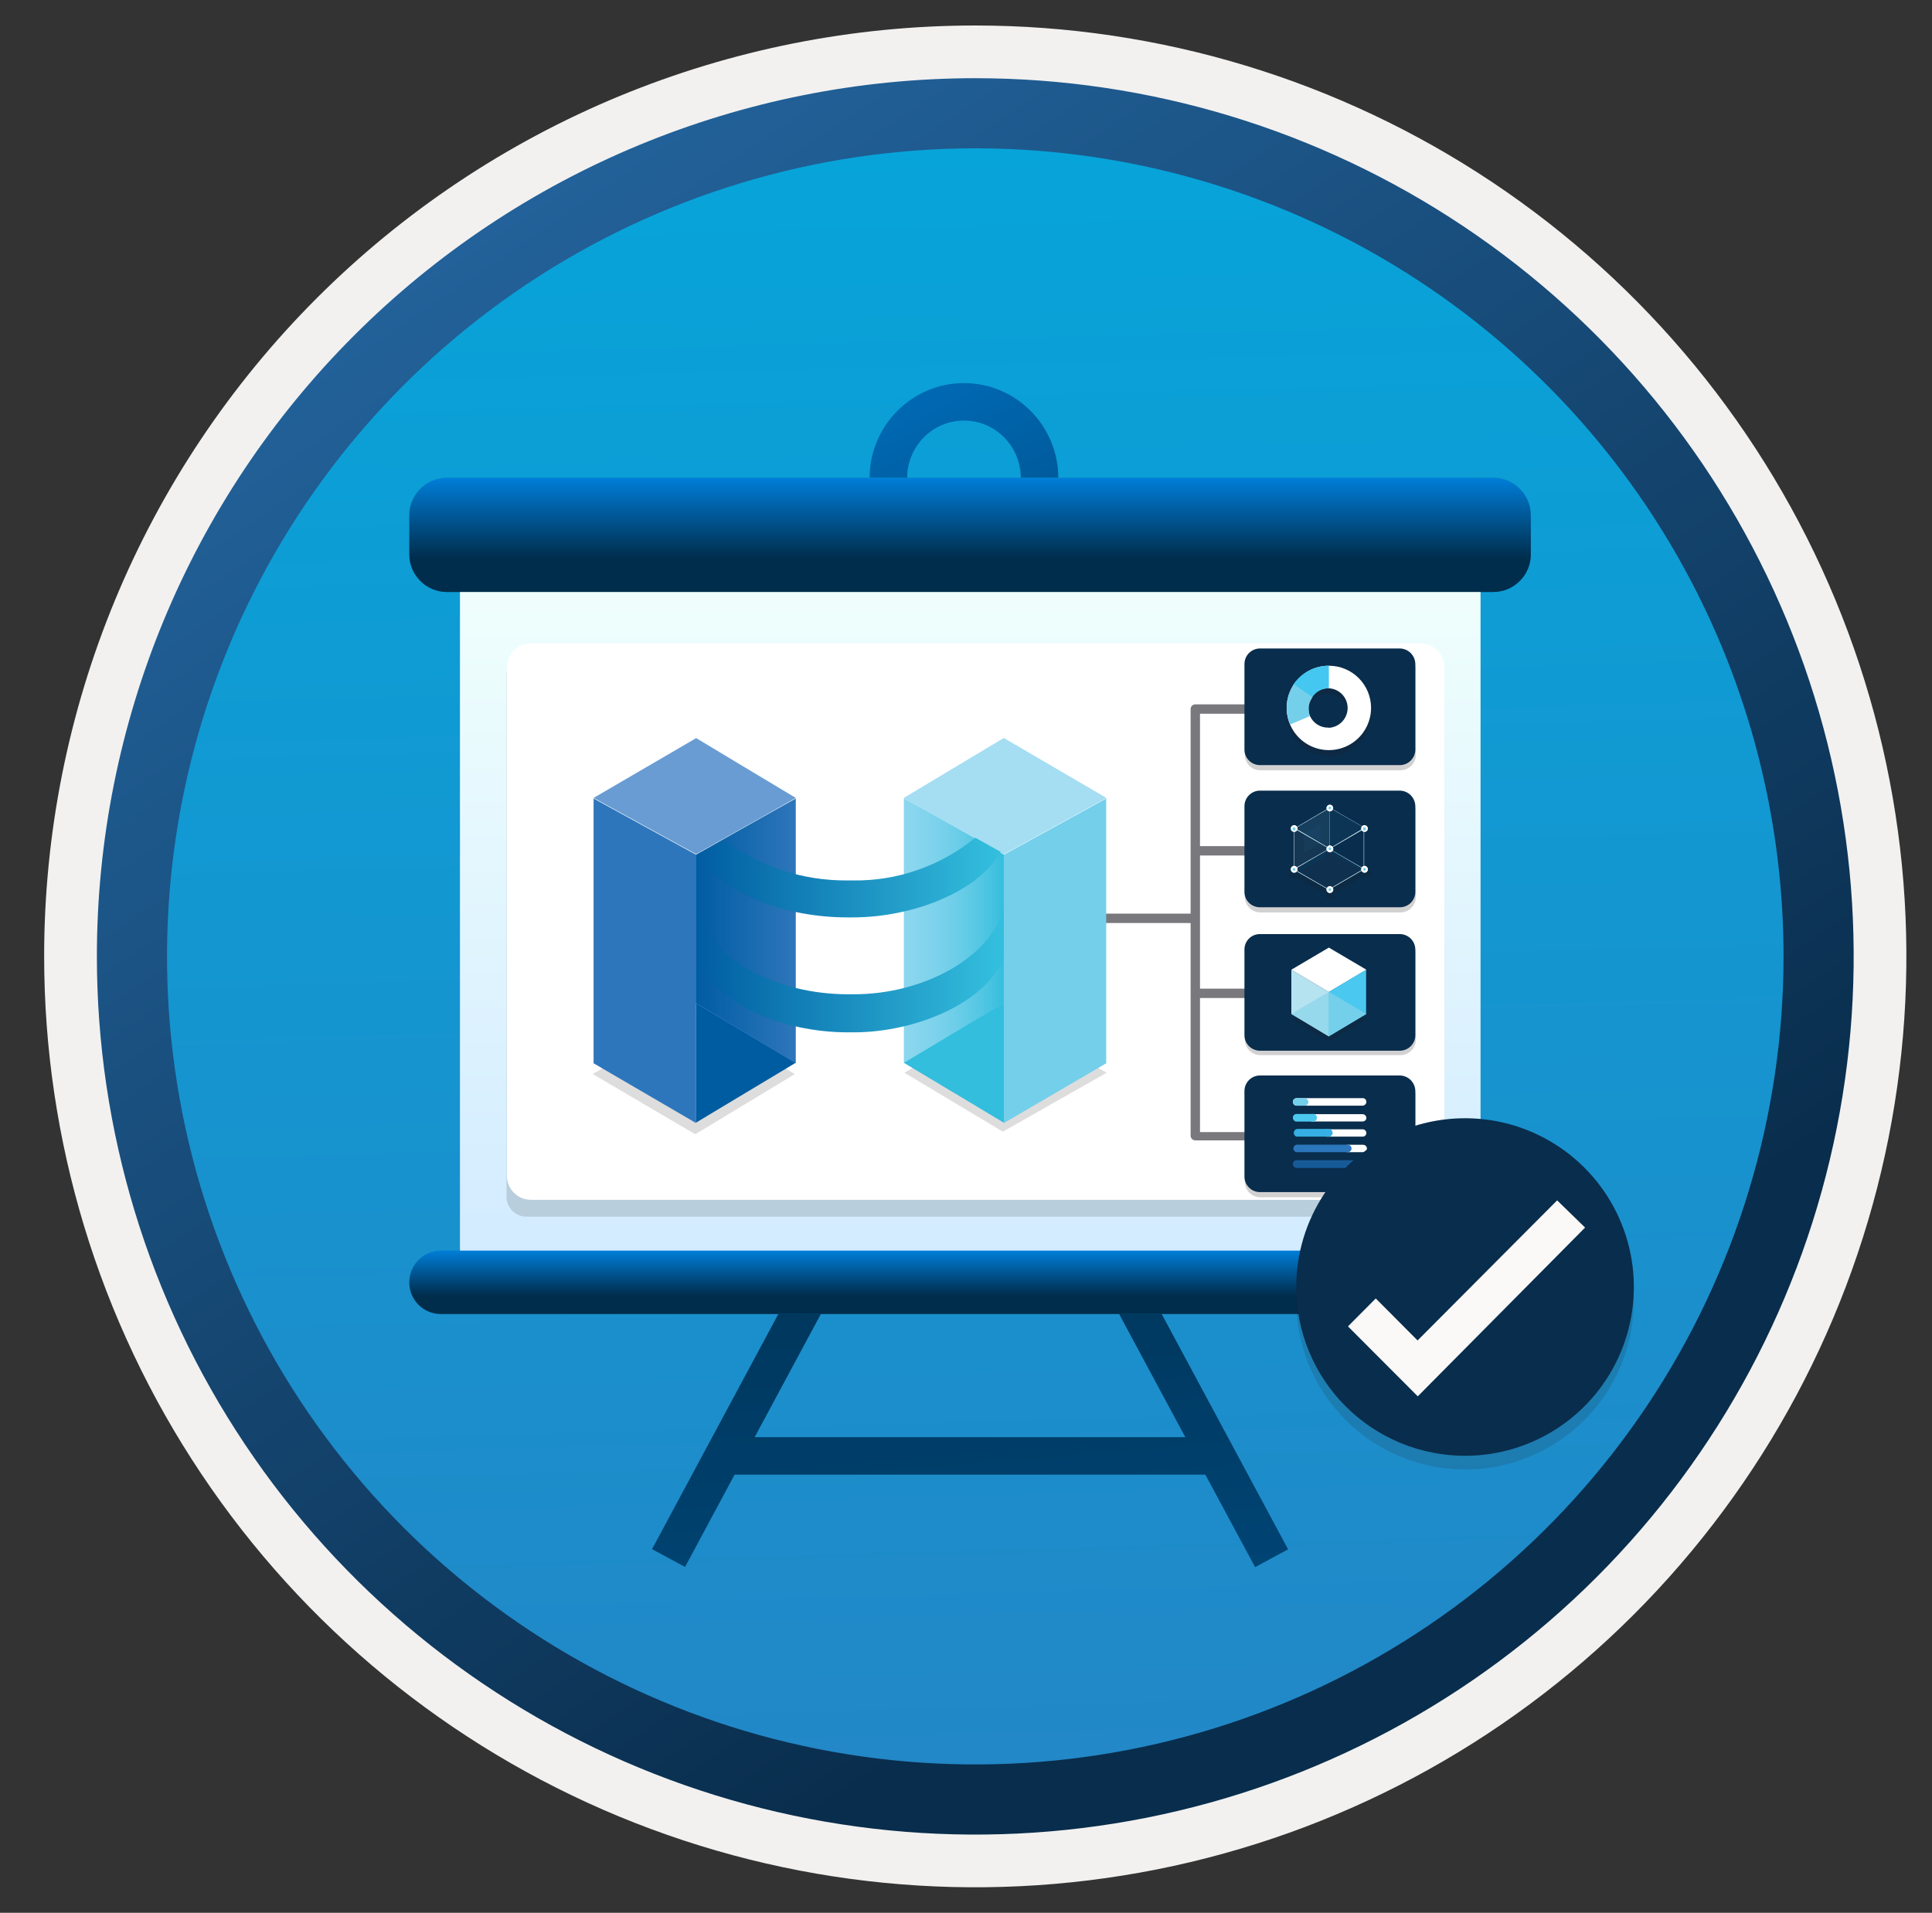 <svg width="103" height="102" viewBox="0 0 103 102" fill="none" xmlns="http://www.w3.org/2000/svg">
<rect x="0" y="0" width="103" height="102" fill="#333333" stroke="none"/>
<path d="M51.995 97.81C42.737 97.81 33.686 95.065 25.988 89.921C18.29 84.778 12.291 77.467 8.748 68.914C5.205 60.361 4.278 50.949 6.084 41.868C7.89 32.788 12.349 24.447 18.895 17.901C25.442 11.354 33.782 6.896 42.862 5.09C51.943 3.284 61.355 4.211 69.908 7.754C78.462 11.296 85.772 17.296 90.916 24.994C96.059 32.692 98.805 41.742 98.805 51C98.805 63.415 93.873 75.321 85.095 84.1C76.316 92.879 64.41 97.81 51.995 97.81V97.81Z" fill="url(#paint0_linear)"/>
<path fill-rule="evenodd" clip-rule="evenodd" d="M97.894 51C97.894 60.078 95.203 68.953 90.159 76.501C85.116 84.049 77.947 89.932 69.56 93.406C61.172 96.881 51.944 97.789 43.04 96.018C34.136 94.247 25.957 89.876 19.538 83.457C13.119 77.037 8.748 68.859 6.977 59.955C5.205 51.051 6.115 41.822 9.589 33.435C13.063 25.048 18.946 17.88 26.494 12.836C34.042 7.792 42.917 5.1 51.995 5.1C64.169 5.1 75.843 9.936 84.451 18.544C93.059 27.152 97.894 38.827 97.894 51V51ZM51.995 1.36C61.813 1.36 71.41 4.272 79.573 9.726C87.737 15.181 94.099 22.933 97.856 32.004C101.614 41.074 102.596 51.055 100.681 60.685C98.765 70.314 94.038 79.159 87.096 86.101C80.153 93.043 71.308 97.771 61.679 99.686C52.05 101.602 42.069 100.619 32.998 96.862C23.927 93.104 16.175 86.742 10.721 78.579C5.266 70.416 2.354 60.818 2.354 51C2.353 44.481 3.637 38.026 6.131 32.002C8.625 25.979 12.281 20.506 16.891 15.896C21.5 11.287 26.974 7.63 32.997 5.136C39.02 2.642 45.476 1.359 51.995 1.36V1.36Z" fill="#F2F1F0"/>
<path fill-rule="evenodd" clip-rule="evenodd" d="M95.085 51C95.085 59.522 92.557 67.853 87.822 74.939C83.088 82.026 76.358 87.548 68.484 90.81C60.611 94.071 51.947 94.925 43.588 93.262C35.229 91.599 27.552 87.495 21.525 81.469C15.499 75.443 11.395 67.765 9.732 59.406C8.07 51.048 8.923 42.384 12.185 34.51C15.446 26.636 20.97 19.907 28.056 15.172C35.142 10.437 43.473 7.91 51.995 7.91C63.423 7.91 74.383 12.45 82.464 20.53C90.545 28.611 95.085 39.572 95.085 51ZM51.995 4.17C61.257 4.17 70.311 6.916 78.012 12.062C85.713 17.208 91.715 24.522 95.26 33.079C98.804 41.636 99.732 51.052 97.925 60.136C96.118 69.22 91.658 77.564 85.108 84.114C78.559 90.663 70.215 95.123 61.131 96.93C52.047 98.737 42.63 97.81 34.073 94.265C25.516 90.721 18.202 84.718 13.057 77.017C7.911 69.316 5.165 60.262 5.165 51C5.165 38.58 10.098 26.668 18.881 17.886C27.663 9.104 39.575 4.17 51.995 4.17Z" fill="url(#paint1_linear)"/>
<path d="M51.392 30.548C48.622 30.548 46.362 28.278 46.362 25.488C46.362 22.698 48.622 20.428 51.392 20.428C54.162 20.428 56.422 22.698 56.422 25.488C56.422 28.278 54.162 30.548 51.392 30.548ZM51.392 22.428C49.722 22.428 48.362 23.798 48.362 25.488C48.362 27.178 49.722 28.548 51.392 28.548C53.062 28.548 54.422 27.178 54.422 25.488C54.422 23.798 53.062 22.428 51.392 22.428Z" fill="url(#paint2_linear)"/>
<path d="M64.262 78.638H39.162L36.522 83.558L34.762 82.608L42.072 68.998L43.822 69.958L40.232 76.638H63.192L59.602 69.958L61.362 69.008L68.672 82.618L66.912 83.568L64.262 78.638Z" fill="url(#paint3_linear)"/>
<path d="M78.922 30.898H24.532V67.457H78.922V30.898Z" fill="url(#paint4_linear)"/>
<path d="M23.822 25.477H79.612C80.712 25.477 81.612 26.378 81.612 27.477V29.567C81.612 30.668 80.712 31.567 79.612 31.567H23.822C22.722 31.567 21.822 30.668 21.822 29.567V27.477C21.822 26.378 22.722 25.477 23.822 25.477Z" fill="url(#paint5_linear)"/>
<path d="M23.512 66.688H79.912C80.842 66.688 81.602 67.448 81.602 68.377C81.602 69.308 80.842 70.067 79.912 70.067H23.512C22.582 70.078 21.822 69.317 21.822 68.388C21.822 67.448 22.582 66.688 23.512 66.688Z" fill="url(#paint6_linear)"/>
<path d="M78.922 30.898H24.532V67.457H78.922V30.898Z" fill="url(#paint7_linear)"/>
<path d="M23.822 25.477H79.612C80.712 25.477 81.612 26.378 81.612 27.477V29.567C81.612 30.668 80.712 31.567 79.612 31.567H23.822C22.722 31.567 21.822 30.668 21.822 29.567V27.477C21.822 26.378 22.722 25.477 23.822 25.477Z" fill="url(#paint8_linear)"/>
<path d="M23.512 66.688H79.912C80.842 66.688 81.602 67.448 81.602 68.377C81.602 69.308 80.842 70.067 79.912 70.067H23.512C22.582 70.078 21.822 69.317 21.822 68.388C21.822 67.448 22.582 66.688 23.512 66.688Z" fill="url(#paint9_linear)"/>
<path opacity="0.15" d="M75.944 64.88C76.225 64.88 76.496 64.769 76.694 64.57C76.893 64.371 77.005 64.101 77.005 63.82V35.82H27.005V63.82C27.005 63.96 27.032 64.099 27.086 64.228C27.14 64.358 27.219 64.475 27.318 64.573C27.418 64.672 27.536 64.75 27.666 64.802C27.796 64.855 27.935 64.882 28.075 64.88H75.944Z" fill="#1F1D20"/>
<path d="M77.005 36.17V35.6C77.005 35.258 76.869 34.93 76.627 34.688C76.385 34.446 76.057 34.31 75.715 34.31H28.314C28.145 34.31 27.978 34.343 27.821 34.408C27.665 34.473 27.522 34.568 27.402 34.688C27.283 34.808 27.188 34.95 27.123 35.106C27.058 35.263 27.024 35.431 27.024 35.6V62.7C27.024 62.869 27.058 63.036 27.123 63.192C27.188 63.348 27.283 63.49 27.403 63.609C27.523 63.728 27.666 63.822 27.822 63.886C27.979 63.949 28.145 63.981 28.314 63.98H75.725C75.893 63.98 76.059 63.947 76.215 63.883C76.37 63.818 76.511 63.724 76.63 63.605C76.749 63.486 76.843 63.345 76.907 63.19C76.972 63.035 77.005 62.868 77.005 62.7V36.17V36.17Z" fill="white"/>
<path opacity="0.15" d="M78.105 78.36C79.885 78.36 81.624 77.832 83.105 76.844C84.585 75.855 85.739 74.449 86.42 72.805C87.101 71.16 87.279 69.35 86.932 67.605C86.584 65.859 85.727 64.255 84.469 62.996C83.21 61.738 81.606 60.88 79.86 60.533C78.115 60.186 76.305 60.364 74.66 61.045C73.016 61.727 71.61 62.88 70.621 64.36C69.632 65.84 69.105 67.58 69.105 69.36C69.105 71.747 70.053 74.037 71.741 75.724C73.429 77.412 75.718 78.36 78.105 78.36Z" fill="#1F1D20"/>
<path d="M71.785 52.72H63.675V53.22H71.785V52.72Z" fill="#78787D"/>
<path d="M71.785 45.12H63.675V45.62H71.785V45.12Z" fill="#78787D"/>
<path d="M71.845 60.81H63.725C63.658 60.81 63.595 60.784 63.548 60.737C63.501 60.69 63.475 60.626 63.475 60.56V37.81C63.475 37.744 63.501 37.68 63.548 37.633C63.595 37.586 63.658 37.56 63.725 37.56H71.835V38.06H63.975V60.37H71.845V60.81Z" fill="#78787D"/>
<path d="M63.625 48.72H58.735V49.22H63.625V48.72Z" fill="#78787D"/>
<path opacity="0.2" d="M74.644 34.856H67.194C66.974 34.856 66.763 34.943 66.607 35.099C66.452 35.255 66.364 35.466 66.364 35.686V40.246C66.364 40.466 66.452 40.677 66.607 40.833C66.763 40.988 66.974 41.076 67.194 41.076H74.654C74.873 41.076 75.083 40.99 75.238 40.836C75.394 40.683 75.482 40.474 75.484 40.256V35.686C75.482 35.465 75.393 35.254 75.235 35.098C75.078 34.943 74.866 34.856 74.644 34.856Z" fill="#1F1D20"/>
<path opacity="0.2" d="M74.644 50.045H67.194C66.974 50.045 66.763 50.133 66.607 50.289C66.452 50.444 66.364 50.655 66.364 50.875V55.435C66.364 55.655 66.452 55.867 66.607 56.022C66.763 56.178 66.974 56.265 67.194 56.265H74.654C74.874 56.265 75.086 56.178 75.241 56.022C75.397 55.867 75.484 55.655 75.484 55.435V50.875C75.482 50.654 75.393 50.443 75.235 50.288C75.078 50.133 74.866 50.045 74.644 50.045V50.045Z" fill="#1F1D20"/>
<path opacity="0.2" d="M74.644 42.435H67.194C66.974 42.435 66.763 42.523 66.607 42.679C66.452 42.834 66.364 43.045 66.364 43.266V47.826C66.364 48.046 66.452 48.257 66.607 48.413C66.763 48.568 66.974 48.656 67.194 48.656H74.654C74.874 48.656 75.086 48.568 75.241 48.413C75.397 48.257 75.484 48.046 75.484 47.826V43.266C75.482 43.045 75.393 42.833 75.235 42.678C75.078 42.523 74.866 42.435 74.644 42.435Z" fill="#1F1D20"/>
<path opacity="0.2" d="M74.644 57.626H67.194C66.974 57.626 66.763 57.713 66.607 57.869C66.452 58.024 66.364 58.235 66.364 58.456V63.016C66.364 63.236 66.452 63.447 66.607 63.602C66.763 63.758 66.974 63.846 67.194 63.846H74.654C74.874 63.846 75.086 63.758 75.241 63.602C75.397 63.447 75.484 63.236 75.484 63.016V58.496C75.488 58.383 75.47 58.27 75.43 58.165C75.389 58.06 75.328 57.963 75.25 57.882C75.172 57.801 75.078 57.736 74.974 57.692C74.87 57.648 74.757 57.625 74.644 57.626V57.626Z" fill="#1F1D20"/>
<path d="M74.625 34.58H67.165C66.947 34.583 66.737 34.671 66.584 34.827C66.43 34.982 66.345 35.192 66.345 35.41V39.97C66.345 40.188 66.43 40.398 66.584 40.553C66.737 40.709 66.947 40.797 67.165 40.8H74.625C74.843 40.8 75.053 40.714 75.208 40.56C75.363 40.407 75.452 40.198 75.455 39.98V35.41C75.453 35.191 75.364 34.981 75.209 34.826C75.054 34.671 74.844 34.583 74.625 34.58V34.58Z" fill="url(#paint10_linear)"/>
<path d="M74.625 49.81H67.165C67.057 49.81 66.949 49.832 66.849 49.873C66.749 49.915 66.657 49.977 66.581 50.054C66.505 50.131 66.445 50.223 66.404 50.323C66.364 50.424 66.344 50.532 66.345 50.64V55.2C66.345 55.418 66.43 55.628 66.584 55.783C66.737 55.939 66.947 56.027 67.165 56.03H74.625C74.845 56.03 75.056 55.943 75.212 55.787C75.368 55.631 75.455 55.42 75.455 55.2V50.64C75.455 50.42 75.368 50.209 75.212 50.053C75.056 49.898 74.845 49.81 74.625 49.81V49.81Z" fill="url(#paint11_linear)"/>
<path d="M74.625 42.16H67.165C66.947 42.163 66.737 42.251 66.584 42.407C66.43 42.562 66.345 42.772 66.345 42.99V47.55C66.344 47.659 66.364 47.766 66.404 47.867C66.445 47.968 66.505 48.059 66.581 48.136C66.657 48.214 66.749 48.275 66.849 48.317C66.949 48.358 67.057 48.38 67.165 48.38H74.625C74.734 48.382 74.843 48.361 74.944 48.32C75.046 48.278 75.138 48.217 75.215 48.14C75.292 48.063 75.353 47.971 75.395 47.869C75.436 47.768 75.457 47.659 75.455 47.55V42.99C75.453 42.771 75.364 42.561 75.209 42.406C75.054 42.251 74.844 42.163 74.625 42.16V42.16Z" fill="url(#paint12_linear)"/>
<path d="M74.625 57.35H67.165C66.947 57.353 66.737 57.441 66.584 57.597C66.43 57.752 66.345 57.962 66.345 58.18V62.74C66.345 62.958 66.43 63.168 66.584 63.324C66.737 63.479 66.947 63.567 67.165 63.57H74.625C74.845 63.57 75.056 63.483 75.212 63.327C75.368 63.171 75.455 62.96 75.455 62.74V58.18C75.453 57.961 75.364 57.751 75.209 57.596C75.054 57.441 74.844 57.353 74.625 57.35V57.35Z" fill="url(#paint13_linear)"/>
<path d="M72.645 61.046H71.845C71.792 61.046 71.741 61.066 71.703 61.102C71.666 61.138 71.645 61.187 71.645 61.238C71.643 61.264 71.648 61.29 71.657 61.315C71.667 61.339 71.681 61.361 71.7 61.38C71.718 61.399 71.741 61.414 71.766 61.424C71.791 61.434 71.818 61.44 71.845 61.44H72.675C72.702 61.44 72.729 61.434 72.754 61.424C72.779 61.414 72.801 61.399 72.82 61.38C72.838 61.361 72.853 61.339 72.862 61.315C72.872 61.29 72.877 61.264 72.875 61.238C72.874 61.211 72.867 61.184 72.855 61.159C72.842 61.135 72.825 61.112 72.803 61.094C72.781 61.076 72.756 61.063 72.729 61.054C72.702 61.046 72.673 61.043 72.645 61.046Z" fill="white"/>
<path d="M72.644 59.413H69.955C69.924 59.407 69.892 59.407 69.861 59.413C69.831 59.42 69.802 59.433 69.777 59.452C69.753 59.471 69.733 59.495 69.72 59.522C69.706 59.549 69.699 59.578 69.699 59.608C69.699 59.638 69.706 59.668 69.72 59.695C69.733 59.722 69.753 59.745 69.777 59.764C69.802 59.783 69.832 59.768 69.862 59.775C69.893 59.782 69.924 59.81 69.955 59.804H72.644C72.698 59.804 72.749 59.783 72.786 59.748C72.824 59.712 72.845 59.664 72.845 59.613C72.845 59.562 72.824 59.512 72.787 59.475C72.75 59.438 72.698 59.415 72.644 59.413Z" fill="white"/>
<path d="M72.644 60.22H70.715C70.605 60.22 70.774 60.31 70.774 60.42C70.774 60.53 70.605 60.61 70.715 60.61H72.644C72.67 60.611 72.697 60.607 72.721 60.598C72.745 60.59 72.766 60.576 72.785 60.558C72.804 60.54 72.819 60.519 72.829 60.495C72.839 60.471 72.845 60.446 72.845 60.42C72.845 60.367 72.824 60.316 72.786 60.278C72.749 60.241 72.698 60.22 72.644 60.22V60.22Z" fill="white"/>
<path d="M72.644 58.56H69.125C69.072 58.56 69.021 58.581 68.983 58.618C68.946 58.656 68.925 58.707 68.925 58.76V58.76C68.927 58.812 68.949 58.861 68.986 58.898C69.023 58.935 69.073 58.957 69.125 58.96H72.644C72.698 58.957 72.75 58.934 72.787 58.895C72.824 58.856 72.845 58.804 72.845 58.75C72.845 58.724 72.839 58.699 72.829 58.675C72.819 58.651 72.804 58.63 72.785 58.612C72.766 58.594 72.745 58.58 72.721 58.571C72.697 58.562 72.67 58.559 72.644 58.56V58.56Z" fill="white"/>
<path d="M69.125 58.96H69.555C69.608 58.96 69.659 58.939 69.696 58.901C69.734 58.864 69.755 58.813 69.755 58.76C69.752 58.708 69.73 58.658 69.693 58.621C69.656 58.584 69.607 58.562 69.555 58.56H69.125C69.072 58.56 69.021 58.581 68.983 58.619C68.946 58.656 68.925 58.707 68.925 58.76C68.925 58.813 68.946 58.864 68.983 58.901C69.021 58.939 69.072 58.96 69.125 58.96Z" fill="#74CFEB"/>
<path d="M69.125 59.81H69.955C69.986 59.817 70.017 59.817 70.048 59.81C70.079 59.803 70.107 59.789 70.132 59.769C70.156 59.749 70.176 59.724 70.189 59.696C70.203 59.668 70.21 59.637 70.21 59.605C70.21 59.574 70.203 59.543 70.189 59.514C70.176 59.486 70.156 59.461 70.132 59.441C70.107 59.422 70.079 59.408 70.048 59.401C70.017 59.394 69.986 59.394 69.955 59.401H69.125C69.072 59.401 69.021 59.422 68.983 59.459C68.946 59.497 68.925 59.547 68.925 59.6C68.925 59.654 68.945 59.706 68.982 59.745C69.02 59.785 69.071 59.808 69.125 59.81Z" fill="#4BC8EF"/>
<path d="M69.135 61.44H71.845C71.872 61.441 71.9 61.437 71.925 61.428C71.951 61.418 71.973 61.404 71.993 61.385C72.012 61.367 72.029 61.344 72.039 61.319C72.05 61.294 72.055 61.267 72.055 61.24C72.052 61.186 72.03 61.135 71.991 61.098C71.951 61.061 71.899 61.04 71.845 61.04H69.155C69.102 61.04 69.052 61.061 69.014 61.099C68.977 61.136 68.955 61.187 68.955 61.24C68.954 61.265 68.957 61.29 68.965 61.313C68.974 61.337 68.987 61.359 69.003 61.377C69.02 61.396 69.04 61.411 69.063 61.422C69.085 61.433 69.11 61.439 69.135 61.44Z" fill="#2C76BC"/>
<path d="M69.125 60.61H70.845C70.898 60.61 70.949 60.589 70.986 60.552C71.024 60.514 71.045 60.463 71.045 60.41C71.045 60.356 71.024 60.304 70.986 60.265C70.949 60.226 70.899 60.203 70.845 60.2H69.175C69.121 60.203 69.07 60.226 69.032 60.265C68.995 60.304 68.975 60.356 68.975 60.41C68.973 60.456 68.987 60.5 69.015 60.537C69.042 60.573 69.081 60.599 69.125 60.61Z" fill="#35AFE4"/>
<path d="M69.125 62.28H72.644C72.698 62.278 72.75 62.254 72.787 62.215C72.824 62.176 72.845 62.124 72.845 62.07V62.07C72.845 62.017 72.824 61.966 72.786 61.929C72.749 61.891 72.698 61.87 72.644 61.87H69.125C69.072 61.87 69.021 61.891 68.983 61.929C68.946 61.966 68.925 62.017 68.925 62.07C68.925 62.124 68.945 62.176 68.982 62.215C69.02 62.254 69.071 62.278 69.125 62.28V62.28Z" fill="#175A98"/>
<path opacity="0.15" d="M70.845 53.17L72.845 54.36L70.845 55.55L68.845 54.36L70.845 53.17Z" fill="#1F1D20"/>
<path d="M70.845 52.9V55.27L68.845 54.07V51.71L70.845 52.9Z" fill="#B5E3F0"/>
<path d="M70.845 50.53L72.845 51.71L70.845 52.9L68.845 51.71L70.845 50.53Z" fill="white"/>
<path d="M72.831 51.71V54.07L70.831 55.27V52.9L72.831 51.71Z" fill="#4BC8EF"/>
<path d="M70.845 55.26V52.89L72.845 54.07L70.845 55.26Z" fill="#74CFEB"/>
<path d="M70.845 55.26V52.89L68.845 54.07L70.845 55.26Z" fill="#96D8EC"/>
<g opacity="0.4">
<path opacity="0.4" d="M73.064 46.5C72.954 46.465 72.835 46.465 72.725 46.5L71.175 45.65C71.175 45.59 71.174 45.53 71.105 45.49C71.042 45.456 70.971 45.438 70.899 45.438C70.828 45.438 70.757 45.456 70.694 45.49C70.676 45.5 70.66 45.516 70.649 45.534C70.638 45.553 70.633 45.574 70.633 45.595C70.633 45.616 70.638 45.638 70.649 45.656C70.66 45.675 70.676 45.69 70.694 45.7L69.125 46.52C69.064 46.493 68.997 46.479 68.93 46.479C68.862 46.479 68.796 46.493 68.734 46.52C68.711 46.53 68.691 46.547 68.677 46.568C68.662 46.589 68.654 46.614 68.654 46.64C68.654 46.666 68.662 46.691 68.677 46.712C68.691 46.733 68.711 46.75 68.734 46.76C68.823 46.785 68.917 46.785 69.005 46.76L70.675 47.68C70.625 47.75 70.625 47.82 70.675 47.88C70.737 47.91 70.806 47.925 70.875 47.925C70.944 47.925 71.013 47.91 71.075 47.88C71.175 47.82 71.195 47.73 71.075 47.67L72.654 46.74C72.71 46.767 72.773 46.782 72.835 46.782C72.897 46.782 72.959 46.767 73.015 46.74C73.185 46.67 73.184 46.56 73.064 46.5Z" fill="#1F1D20"/>
</g>
<g opacity="0.25">
<path opacity="0.25" d="M69.005 44.17L70.885 43.07L72.774 44.15L70.885 45.26L69.005 44.17Z" fill="#299ED9"/>
</g>
<g opacity="0.25">
<path opacity="0.25" d="M68.984 46.36L70.885 45.25L72.755 46.34L70.864 47.44L68.984 46.36Z" fill="#299ED9"/>
</g>
<g opacity="0.05">
<path opacity="0.05" d="M70.845 45.26V47.44L72.734 46.34V44.15L70.845 45.26Z" fill="#299ED9"/>
</g>
<path opacity="0.05" d="M70.404 43.938V44.963L69.505 45.489V44.459L70.404 43.938Z" fill="#299ED9" stroke="white"/>
<path d="M70.894 45.27L69.005 44.18L70.894 43.07L72.785 44.16L70.885 45.27H70.894ZM69.045 44.17L70.894 45.25L72.755 44.15L70.894 43.08L69.045 44.17Z" fill="#74CFEB"/>
<path d="M70.845 47.45L68.955 46.36L70.864 45.26L72.734 46.34L70.835 47.45H70.845ZM68.995 46.36L70.845 47.43L72.705 46.34L70.864 45.27L68.995 46.36Z" fill="#74CFEB"/>
<path d="M70.845 47.45V45.26L72.725 44.15V46.34L70.825 47.45H70.845ZM70.845 45.27V47.42L72.705 46.34V44.18L70.845 45.27Z" fill="white"/>
<path d="M70.894 45.27L69.005 44.18L70.894 43.07L72.785 44.16L70.885 45.27H70.894ZM69.045 44.17L70.894 45.25L72.755 44.15L70.894 43.08L69.045 44.17Z" fill="white"/>
<path d="M70.845 47.45L68.955 46.36L70.864 45.26L72.734 46.34L70.835 47.45H70.845ZM68.995 46.36L70.845 47.43L72.705 46.34L70.864 45.27L68.995 46.36Z" fill="white"/>
<path d="M72.755 44.36C72.709 44.36 72.664 44.342 72.631 44.311C72.597 44.279 72.578 44.236 72.575 44.19C72.575 44.142 72.594 44.096 72.628 44.062C72.662 44.029 72.707 44.01 72.755 44.01C72.801 44.012 72.844 44.032 72.876 44.066C72.908 44.099 72.925 44.144 72.925 44.19C72.922 44.234 72.903 44.276 72.872 44.307C72.841 44.339 72.799 44.358 72.755 44.36V44.36Z" fill="#74CFEB"/>
<path d="M72.745 44.11C72.754 44.11 72.763 44.112 72.771 44.115C72.78 44.119 72.787 44.124 72.794 44.131C72.8 44.137 72.806 44.145 72.809 44.153C72.813 44.162 72.814 44.171 72.814 44.18C72.819 44.192 72.821 44.205 72.819 44.218C72.817 44.231 72.813 44.243 72.805 44.254C72.798 44.264 72.787 44.273 72.776 44.279C72.765 44.285 72.752 44.288 72.739 44.288C72.726 44.288 72.714 44.285 72.703 44.279C72.691 44.273 72.681 44.264 72.674 44.254C72.666 44.243 72.662 44.231 72.66 44.218C72.658 44.205 72.66 44.192 72.665 44.18C72.667 44.161 72.676 44.143 72.691 44.13C72.706 44.117 72.725 44.11 72.745 44.11V44.11ZM72.745 44C72.709 44 72.674 44.011 72.644 44.03C72.615 44.05 72.591 44.078 72.578 44.111C72.564 44.144 72.561 44.18 72.568 44.215C72.575 44.25 72.592 44.282 72.617 44.307C72.642 44.333 72.675 44.35 72.71 44.357C72.745 44.364 72.78 44.36 72.813 44.346C72.846 44.333 72.874 44.31 72.894 44.28C72.914 44.25 72.924 44.216 72.924 44.18C72.922 44.133 72.902 44.089 72.869 44.055C72.836 44.022 72.792 44.002 72.745 44V44Z" fill="white"/>
<path d="M69.005 44.36C68.959 44.36 68.914 44.342 68.881 44.311C68.847 44.279 68.828 44.236 68.825 44.19C68.825 44.142 68.844 44.096 68.878 44.062C68.912 44.029 68.957 44.01 69.005 44.01C69.051 44.012 69.094 44.032 69.126 44.066C69.158 44.099 69.175 44.144 69.175 44.19C69.172 44.234 69.153 44.276 69.122 44.307C69.091 44.339 69.049 44.358 69.005 44.36V44.36Z" fill="#74CFEB"/>
<path d="M68.995 44.11C69.004 44.11 69.013 44.112 69.022 44.115C69.03 44.119 69.037 44.124 69.044 44.131C69.05 44.137 69.056 44.145 69.06 44.153C69.063 44.162 69.064 44.171 69.064 44.18C69.069 44.192 69.071 44.205 69.069 44.218C69.068 44.231 69.063 44.243 69.056 44.254C69.048 44.264 69.038 44.273 69.026 44.279C69.015 44.285 69.002 44.288 68.989 44.288C68.976 44.288 68.965 44.285 68.953 44.279C68.942 44.273 68.931 44.264 68.924 44.254C68.916 44.243 68.912 44.231 68.91 44.218C68.909 44.205 68.91 44.192 68.915 44.18C68.918 44.161 68.927 44.143 68.941 44.13C68.956 44.117 68.975 44.11 68.995 44.11V44.11ZM68.995 44C68.947 44 68.901 44.019 68.867 44.053C68.833 44.087 68.814 44.132 68.814 44.18C68.814 44.228 68.833 44.274 68.867 44.307C68.901 44.341 68.947 44.36 68.995 44.36C69.043 44.36 69.088 44.341 69.122 44.307C69.156 44.274 69.175 44.228 69.175 44.18C69.175 44.132 69.156 44.087 69.122 44.053C69.088 44.019 69.043 44 68.995 44Z" fill="white"/>
<path d="M70.894 47.62C70.849 47.618 70.805 47.597 70.773 47.564C70.742 47.531 70.725 47.486 70.725 47.44C70.727 47.396 70.746 47.354 70.777 47.322C70.809 47.291 70.85 47.272 70.894 47.27C70.94 47.27 70.983 47.288 71.015 47.32C71.046 47.352 71.064 47.395 71.064 47.44C71.064 47.486 71.047 47.531 71.016 47.564C70.984 47.597 70.941 47.618 70.894 47.62V47.62Z" fill="#74CFEB"/>
<path d="M70.894 47.36C70.915 47.362 70.935 47.371 70.949 47.386C70.964 47.401 70.972 47.419 70.975 47.44C70.972 47.459 70.963 47.477 70.948 47.49C70.933 47.503 70.914 47.51 70.894 47.51C70.885 47.51 70.877 47.508 70.868 47.505C70.86 47.501 70.852 47.496 70.846 47.489C70.839 47.483 70.834 47.475 70.83 47.467C70.827 47.458 70.825 47.449 70.825 47.44C70.824 47.43 70.824 47.42 70.827 47.41C70.83 47.401 70.835 47.392 70.842 47.384C70.848 47.376 70.856 47.37 70.865 47.366C70.874 47.362 70.884 47.36 70.894 47.36V47.36ZM70.894 47.25C70.846 47.253 70.8 47.274 70.767 47.309C70.733 47.344 70.715 47.391 70.715 47.44C70.717 47.487 70.737 47.531 70.77 47.565C70.804 47.598 70.848 47.618 70.894 47.62C70.943 47.62 70.99 47.601 71.025 47.568C71.061 47.534 71.082 47.489 71.085 47.44C71.082 47.39 71.061 47.343 71.026 47.308C70.991 47.273 70.944 47.252 70.894 47.25V47.25Z" fill="white"/>
<path d="M72.755 46.53C72.709 46.53 72.664 46.513 72.631 46.481C72.597 46.449 72.578 46.406 72.575 46.36C72.575 46.312 72.594 46.266 72.628 46.233C72.662 46.199 72.707 46.18 72.755 46.18C72.801 46.183 72.844 46.203 72.876 46.236C72.908 46.27 72.925 46.314 72.925 46.36C72.922 46.404 72.903 46.446 72.872 46.477C72.841 46.509 72.799 46.528 72.755 46.53V46.53Z" fill="#74CFEB"/>
<path d="M72.745 46.28C72.765 46.282 72.782 46.292 72.795 46.306C72.808 46.321 72.815 46.34 72.814 46.36C72.814 46.378 72.807 46.396 72.794 46.409C72.781 46.423 72.764 46.43 72.745 46.43C72.725 46.43 72.706 46.423 72.691 46.41C72.677 46.397 72.668 46.379 72.665 46.36C72.667 46.339 72.676 46.32 72.69 46.306C72.705 46.291 72.725 46.282 72.745 46.28ZM72.745 46.17C72.697 46.172 72.651 46.193 72.617 46.229C72.584 46.264 72.564 46.311 72.564 46.36C72.567 46.407 72.587 46.451 72.62 46.484C72.653 46.518 72.698 46.537 72.745 46.54C72.793 46.54 72.838 46.521 72.872 46.487C72.906 46.453 72.925 46.408 72.925 46.36C72.925 46.311 72.906 46.264 72.873 46.229C72.84 46.193 72.794 46.172 72.745 46.17Z" fill="white"/>
<path opacity="0.2" d="M70.845 35.81C70.4 35.81 69.965 35.942 69.595 36.189C69.225 36.436 68.936 36.788 68.766 37.199C68.596 37.61 68.551 38.063 68.638 38.499C68.725 38.935 68.939 39.337 69.254 39.651C69.569 39.966 69.97 40.18 70.406 40.267C70.843 40.354 71.295 40.309 71.706 40.139C72.118 39.968 72.469 39.68 72.716 39.31C72.963 38.94 73.095 38.505 73.095 38.06C73.095 37.463 72.858 36.891 72.436 36.469C72.014 36.047 71.442 35.81 70.845 35.81ZM70.845 39.12C70.633 39.132 70.423 39.08 70.24 38.971C70.058 38.862 69.913 38.701 69.823 38.509C69.734 38.317 69.705 38.102 69.739 37.893C69.772 37.683 69.868 37.489 70.014 37.334C70.159 37.18 70.348 37.073 70.555 37.027C70.762 36.981 70.978 36.998 71.175 37.076C71.372 37.155 71.542 37.29 71.661 37.465C71.781 37.641 71.845 37.848 71.845 38.06C71.84 38.328 71.735 38.584 71.549 38.776C71.364 38.969 71.112 39.085 70.845 39.1V39.12Z" fill="#1F1D20"/>
<path opacity="0.15" d="M48.217 57.205L53.464 60.346L58.997 57.205L53.537 54.015L48.217 57.205Z" fill="#1F1D20"/>
<path d="M70.845 35.5C70.4 35.5 69.965 35.632 69.595 35.879C69.225 36.126 68.936 36.478 68.766 36.889C68.596 37.3 68.551 37.752 68.638 38.189C68.725 38.625 68.939 39.026 69.254 39.341C69.569 39.656 69.97 39.87 70.406 39.957C70.843 40.044 71.295 39.999 71.706 39.829C72.118 39.659 72.469 39.37 72.716 39C72.963 38.63 73.095 38.195 73.095 37.75C73.095 37.153 72.858 36.581 72.436 36.159C72.014 35.737 71.442 35.5 70.845 35.5ZM70.845 38.8C70.633 38.81 70.424 38.755 70.243 38.644C70.063 38.533 69.921 38.369 69.835 38.175C69.75 37.982 69.725 37.767 69.764 37.558C69.803 37.35 69.904 37.159 70.054 37.009C70.204 36.859 70.395 36.758 70.603 36.719C70.811 36.68 71.026 36.705 71.22 36.791C71.414 36.876 71.577 37.019 71.689 37.199C71.8 37.379 71.855 37.588 71.845 37.8C71.833 38.062 71.724 38.311 71.539 38.498C71.355 38.684 71.107 38.795 70.845 38.81V38.8Z" fill="white"/>
<path d="M70.845 36.7V35.5C70.472 35.498 70.104 35.588 69.774 35.763C69.445 35.937 69.163 36.19 68.955 36.5L69.955 37.19C70.05 37.04 70.181 36.916 70.337 36.83C70.493 36.745 70.667 36.7 70.845 36.7V36.7Z" fill="#44C7F0"/>
<path opacity="0.15" d="M42.377 57.274L37.067 60.485L31.597 57.274L37.067 54.084L42.377 57.274Z" fill="#1F1D20"/>
<path d="M69.777 37.698C69.796 37.469 69.876 37.343 69.972 37.183L68.972 36.493C68.771 36.809 68.632 37.17 68.606 37.543C68.58 37.917 68.626 38.292 68.78 38.634L69.833 38.188C69.771 38.053 69.775 37.846 69.777 37.698Z" fill="#74CFEB"/>
<path d="M42.425 42.55L37.114 45.55L31.645 42.55L37.114 39.36L42.425 42.55Z" fill="#699CD3"/>
<path d="M42.425 56.67L37.114 53.48V59.86L42.425 56.67Z" fill="#005CA1"/>
<path d="M37.114 45.58L31.645 42.58V56.7L37.114 59.89L42.425 56.7L37.114 59.89V53.51L42.425 56.7V42.58L37.114 45.58Z" fill="#2E76BC"/>
<path d="M48.194 42.55L53.515 45.55L58.975 42.55L53.515 39.36L48.194 42.55Z" fill="#A5DEF3"/>
<path d="M48.194 56.67L53.515 53.48V59.86L48.194 56.67Z" fill="#33BEDD"/>
<path d="M53.515 45.58V53.48L48.194 56.67V42.55L53.515 45.58Z" fill="url(#paint14_linear)"/>
<path d="M48.194 42.55L53.515 45.55L58.975 42.55L53.515 39.36L48.194 42.55Z" fill="#A5DEF3"/>
<path d="M53.515 45.58L48.194 42.58V56.7L53.515 53.51V59.89L48.194 56.7L53.515 59.89L58.975 56.7V42.58L53.515 45.58Z" fill="#74CFEB"/>
<path d="M48.194 56.67L53.515 53.48V59.86L48.194 56.67Z" fill="#33BEDD"/>
<path d="M53.515 45.58V53.48L48.194 56.67V42.55L53.515 45.58Z" fill="url(#paint15_linear)"/>
<path d="M37.114 45.58V53.48L42.425 56.67V42.55L37.114 45.58Z" fill="url(#paint16_linear)"/>
<path d="M53.515 51.05C52.595 53.48 48.805 55.05 45.515 55.05H45.205C41.715 55.05 38.075 53.53 37.205 51.05V48.47C37.815 51.2 41.455 53.02 45.205 53.02H45.515C49.305 53.02 52.805 51.02 53.515 48.47V51.05ZM51.995 44.67C50.157 46.179 47.843 46.986 45.465 46.95H45.154C42.809 46.965 40.523 46.221 38.635 44.83L37.265 45.58C38.475 47.71 41.974 48.92 45.154 48.92H45.465C48.655 48.92 52.145 47.56 53.355 45.43L51.995 44.67Z" fill="url(#paint17_linear)"/>
<path d="M68.995 46.37V44.18L70.885 43.07V45.25L68.975 46.36L68.995 46.37ZM68.995 44.18V46.34L70.875 45.25V43.09L68.995 44.18Z" fill="white"/>
<rect x="68.977" y="44.321" width="0.02" height="1.887" fill="white"/>
<path d="M70.894 43.26C70.849 43.258 70.805 43.237 70.773 43.204C70.742 43.17 70.725 43.126 70.725 43.08C70.727 43.036 70.746 42.994 70.777 42.962C70.809 42.931 70.85 42.913 70.894 42.91C70.94 42.91 70.983 42.928 71.015 42.96C71.046 42.992 71.064 43.035 71.064 43.08C71.066 43.103 71.063 43.126 71.055 43.148C71.047 43.17 71.034 43.19 71.019 43.207C71.003 43.224 70.983 43.237 70.962 43.246C70.941 43.255 70.918 43.26 70.894 43.26V43.26Z" fill="#74CFEB"/>
<path d="M70.894 43.01C70.914 43.01 70.933 43.017 70.948 43.03C70.963 43.043 70.972 43.061 70.975 43.08C70.972 43.101 70.964 43.12 70.949 43.134C70.935 43.149 70.915 43.158 70.894 43.16C70.875 43.158 70.858 43.148 70.845 43.133C70.832 43.119 70.825 43.1 70.825 43.08C70.825 43.08 70.844 43.01 70.894 43.01ZM70.894 42.91C70.848 42.913 70.804 42.932 70.77 42.966C70.737 42.999 70.717 43.043 70.715 43.09C70.715 43.138 70.734 43.184 70.768 43.217C70.801 43.251 70.847 43.27 70.894 43.27C70.942 43.27 70.989 43.251 71.022 43.217C71.056 43.184 71.075 43.138 71.075 43.09C71.075 43.042 71.056 42.997 71.022 42.963C70.989 42.929 70.942 42.91 70.894 42.91V42.91Z" fill="white"/>
<path d="M70.894 45.44C70.85 45.437 70.809 45.419 70.777 45.388C70.746 45.356 70.727 45.314 70.725 45.27C70.725 45.224 70.742 45.179 70.773 45.146C70.805 45.112 70.849 45.092 70.894 45.09C70.918 45.09 70.941 45.095 70.962 45.104C70.983 45.113 71.003 45.126 71.019 45.143C71.034 45.16 71.047 45.18 71.055 45.202C71.063 45.224 71.066 45.247 71.064 45.27C71.062 45.314 71.044 45.356 71.013 45.388C70.981 45.419 70.939 45.437 70.894 45.44V45.44Z" fill="#74CFEB"/>
<path d="M70.894 45.18C70.915 45.182 70.935 45.191 70.949 45.206C70.964 45.22 70.972 45.239 70.975 45.26C70.972 45.279 70.963 45.297 70.948 45.31C70.933 45.323 70.914 45.33 70.894 45.33C70.876 45.33 70.859 45.323 70.846 45.31C70.833 45.296 70.825 45.279 70.825 45.26C70.824 45.25 70.824 45.24 70.827 45.23C70.83 45.221 70.835 45.212 70.842 45.204C70.848 45.196 70.856 45.19 70.865 45.186C70.874 45.182 70.884 45.18 70.894 45.18ZM70.894 45.08C70.846 45.083 70.8 45.104 70.767 45.139C70.733 45.175 70.715 45.221 70.715 45.27C70.717 45.317 70.737 45.361 70.77 45.395C70.804 45.428 70.848 45.447 70.894 45.45C70.943 45.45 70.99 45.431 71.025 45.398C71.061 45.364 71.082 45.319 71.085 45.27C71.082 45.22 71.061 45.173 71.026 45.138C70.991 45.103 70.944 45.083 70.894 45.08V45.08Z" fill="white"/>
<path d="M69.005 46.53C68.959 46.53 68.914 46.513 68.881 46.481C68.847 46.449 68.828 46.406 68.825 46.36C68.825 46.312 68.844 46.266 68.878 46.233C68.912 46.199 68.957 46.18 69.005 46.18C69.051 46.183 69.094 46.203 69.126 46.236C69.158 46.27 69.175 46.314 69.175 46.36C69.172 46.404 69.153 46.446 69.122 46.477C69.091 46.509 69.049 46.528 69.005 46.53V46.53Z" fill="#74CFEB"/>
<path d="M68.995 46.28C69.015 46.282 69.032 46.292 69.045 46.306C69.058 46.321 69.065 46.34 69.064 46.36C69.064 46.378 69.057 46.396 69.044 46.409C69.031 46.423 69.014 46.43 68.995 46.43C68.975 46.43 68.956 46.423 68.941 46.41C68.927 46.397 68.918 46.379 68.915 46.36C68.917 46.339 68.926 46.32 68.94 46.306C68.955 46.291 68.975 46.282 68.995 46.28V46.28ZM68.995 46.17C68.947 46.172 68.901 46.193 68.867 46.229C68.834 46.264 68.814 46.311 68.814 46.36C68.814 46.408 68.833 46.453 68.867 46.487C68.901 46.521 68.947 46.54 68.995 46.54C69.043 46.54 69.088 46.521 69.122 46.487C69.156 46.453 69.175 46.408 69.175 46.36C69.175 46.311 69.156 46.264 69.123 46.229C69.09 46.193 69.044 46.172 68.995 46.17V46.17Z" fill="white"/>
<path d="M78.105 77.63C79.885 77.63 81.624 77.102 83.105 76.113C84.585 75.124 85.739 73.719 86.42 72.074C87.101 70.43 87.279 68.62 86.932 66.874C86.584 65.128 85.727 63.525 84.469 62.266C83.21 61.007 81.606 60.15 79.86 59.803C78.115 59.456 76.305 59.634 74.66 60.315C73.016 60.996 71.61 62.15 70.621 63.63C69.632 65.11 69.105 66.85 69.105 68.63C69.105 71.017 70.053 73.306 71.741 74.994C73.429 76.682 75.718 77.63 78.105 77.63Z" fill="#092D4C"/>
<path d="M83.015 64.01L75.575 71.48L73.345 69.24L71.864 70.73L75.585 74.46L84.505 65.46L83.015 64.01Z" fill="#FAF9F8"/>
<defs>
<linearGradient id="paint0_linear" x1="50.225" y1="-13.78" x2="54.205" y2="131.99" gradientUnits="userSpaceOnUse">
<stop stop-color="#00ABDE"/>
<stop offset="1" stop-color="#2E7BBF"/>
</linearGradient>
<linearGradient id="paint1_linear" x1="3.425" y1="-20.62" x2="98.955" y2="120.259" gradientUnits="userSpaceOnUse">
<stop stop-color="#2E7BBF"/>
<stop offset="0.71" stop-color="#092D4C"/>
</linearGradient>
<linearGradient id="paint2_linear" x1="44.154" y1="10.554" x2="71.083" y2="66.113" gradientUnits="userSpaceOnUse">
<stop stop-color="#007ED8"/>
<stop offset="0.707" stop-color="#002D4C"/>
</linearGradient>
<linearGradient id="paint3_linear" x1="57.629" y1="155.178" x2="46.29" y2="15.997" gradientUnits="userSpaceOnUse">
<stop stop-color="#007ED8"/>
<stop offset="0.707" stop-color="#002D4C"/>
</linearGradient>
<linearGradient id="paint4_linear" x1="51.727" y1="67.457" x2="51.727" y2="30.897" gradientUnits="userSpaceOnUse">
<stop stop-color="#D2EBFF"/>
<stop offset="1" stop-color="#F0FFFD"/>
</linearGradient>
<linearGradient id="paint5_linear" x1="51.717" y1="25.491" x2="51.717" y2="31.573" gradientUnits="userSpaceOnUse">
<stop stop-color="#0099BE"/>
<stop offset="1" stop-color="#006E97"/>
</linearGradient>
<linearGradient id="paint6_linear" x1="51.712" y1="66.696" x2="51.712" y2="70.076" gradientUnits="userSpaceOnUse">
<stop stop-color="#0099BE"/>
<stop offset="1" stop-color="#006E97"/>
</linearGradient>
<linearGradient id="paint7_linear" x1="51.727" y1="67.457" x2="51.727" y2="30.897" gradientUnits="userSpaceOnUse">
<stop stop-color="#D2EBFF"/>
<stop offset="1" stop-color="#F0FFFD"/>
</linearGradient>
<linearGradient id="paint8_linear" x1="51.717" y1="25.491" x2="51.717" y2="31.573" gradientUnits="userSpaceOnUse">
<stop stop-color="#007ED8"/>
<stop offset="0.707" stop-color="#002D4C"/>
</linearGradient>
<linearGradient id="paint9_linear" x1="51.712" y1="66.696" x2="51.712" y2="70.076" gradientUnits="userSpaceOnUse">
<stop stop-color="#007ED8"/>
<stop offset="0.707" stop-color="#002D4C"/>
</linearGradient>
<linearGradient id="paint10_linear" x1="76127.1" y1="-34192.6" x2="76253.7" y2="-33908.4" gradientUnits="userSpaceOnUse">
<stop stop-color="#2E7BBF"/>
<stop offset="0.71" stop-color="#092D4C"/>
</linearGradient>
<linearGradient id="paint11_linear" x1="76064.3" y1="-34179.6" x2="76190.9" y2="-33895.4" gradientUnits="userSpaceOnUse">
<stop stop-color="#2E7BBF"/>
<stop offset="0.71" stop-color="#092D4C"/>
</linearGradient>
<linearGradient id="paint12_linear" x1="76096.5" y1="-34186.5" x2="76223.1" y2="-33902.2" gradientUnits="userSpaceOnUse">
<stop stop-color="#2E7BBF"/>
<stop offset="0.71" stop-color="#092D4C"/>
</linearGradient>
<linearGradient id="paint13_linear" x1="76032.2" y1="-34173.1" x2="76158.8" y2="-33888.9" gradientUnits="userSpaceOnUse">
<stop stop-color="#2E7BBF"/>
<stop offset="0.71" stop-color="#092D4C"/>
</linearGradient>
<linearGradient id="paint14_linear" x1="53.565" y1="49.61" x2="48.144" y2="49.61" gradientUnits="userSpaceOnUse">
<stop stop-color="#33BEDD"/>
<stop offset="1" stop-color="#A5DEF3" stop-opacity="0.5"/>
</linearGradient>
<linearGradient id="paint15_linear" x1="53.565" y1="49.61" x2="48.144" y2="49.61" gradientUnits="userSpaceOnUse">
<stop stop-color="#33BEDD"/>
<stop offset="1" stop-color="#A5DEF3" stop-opacity="0.5"/>
</linearGradient>
<linearGradient id="paint16_linear" x1="37.064" y1="49.61" x2="42.475" y2="49.61" gradientUnits="userSpaceOnUse">
<stop stop-color="#005CA1"/>
<stop offset="1" stop-color="#005CA1" stop-opacity="0"/>
</linearGradient>
<linearGradient id="paint17_linear" x1="37.045" y1="49.84" x2="53.565" y2="49.84" gradientUnits="userSpaceOnUse">
<stop stop-color="#005CA1"/>
<stop offset="0.97" stop-color="#33BEDD"/>
</linearGradient>
</defs>
</svg>
